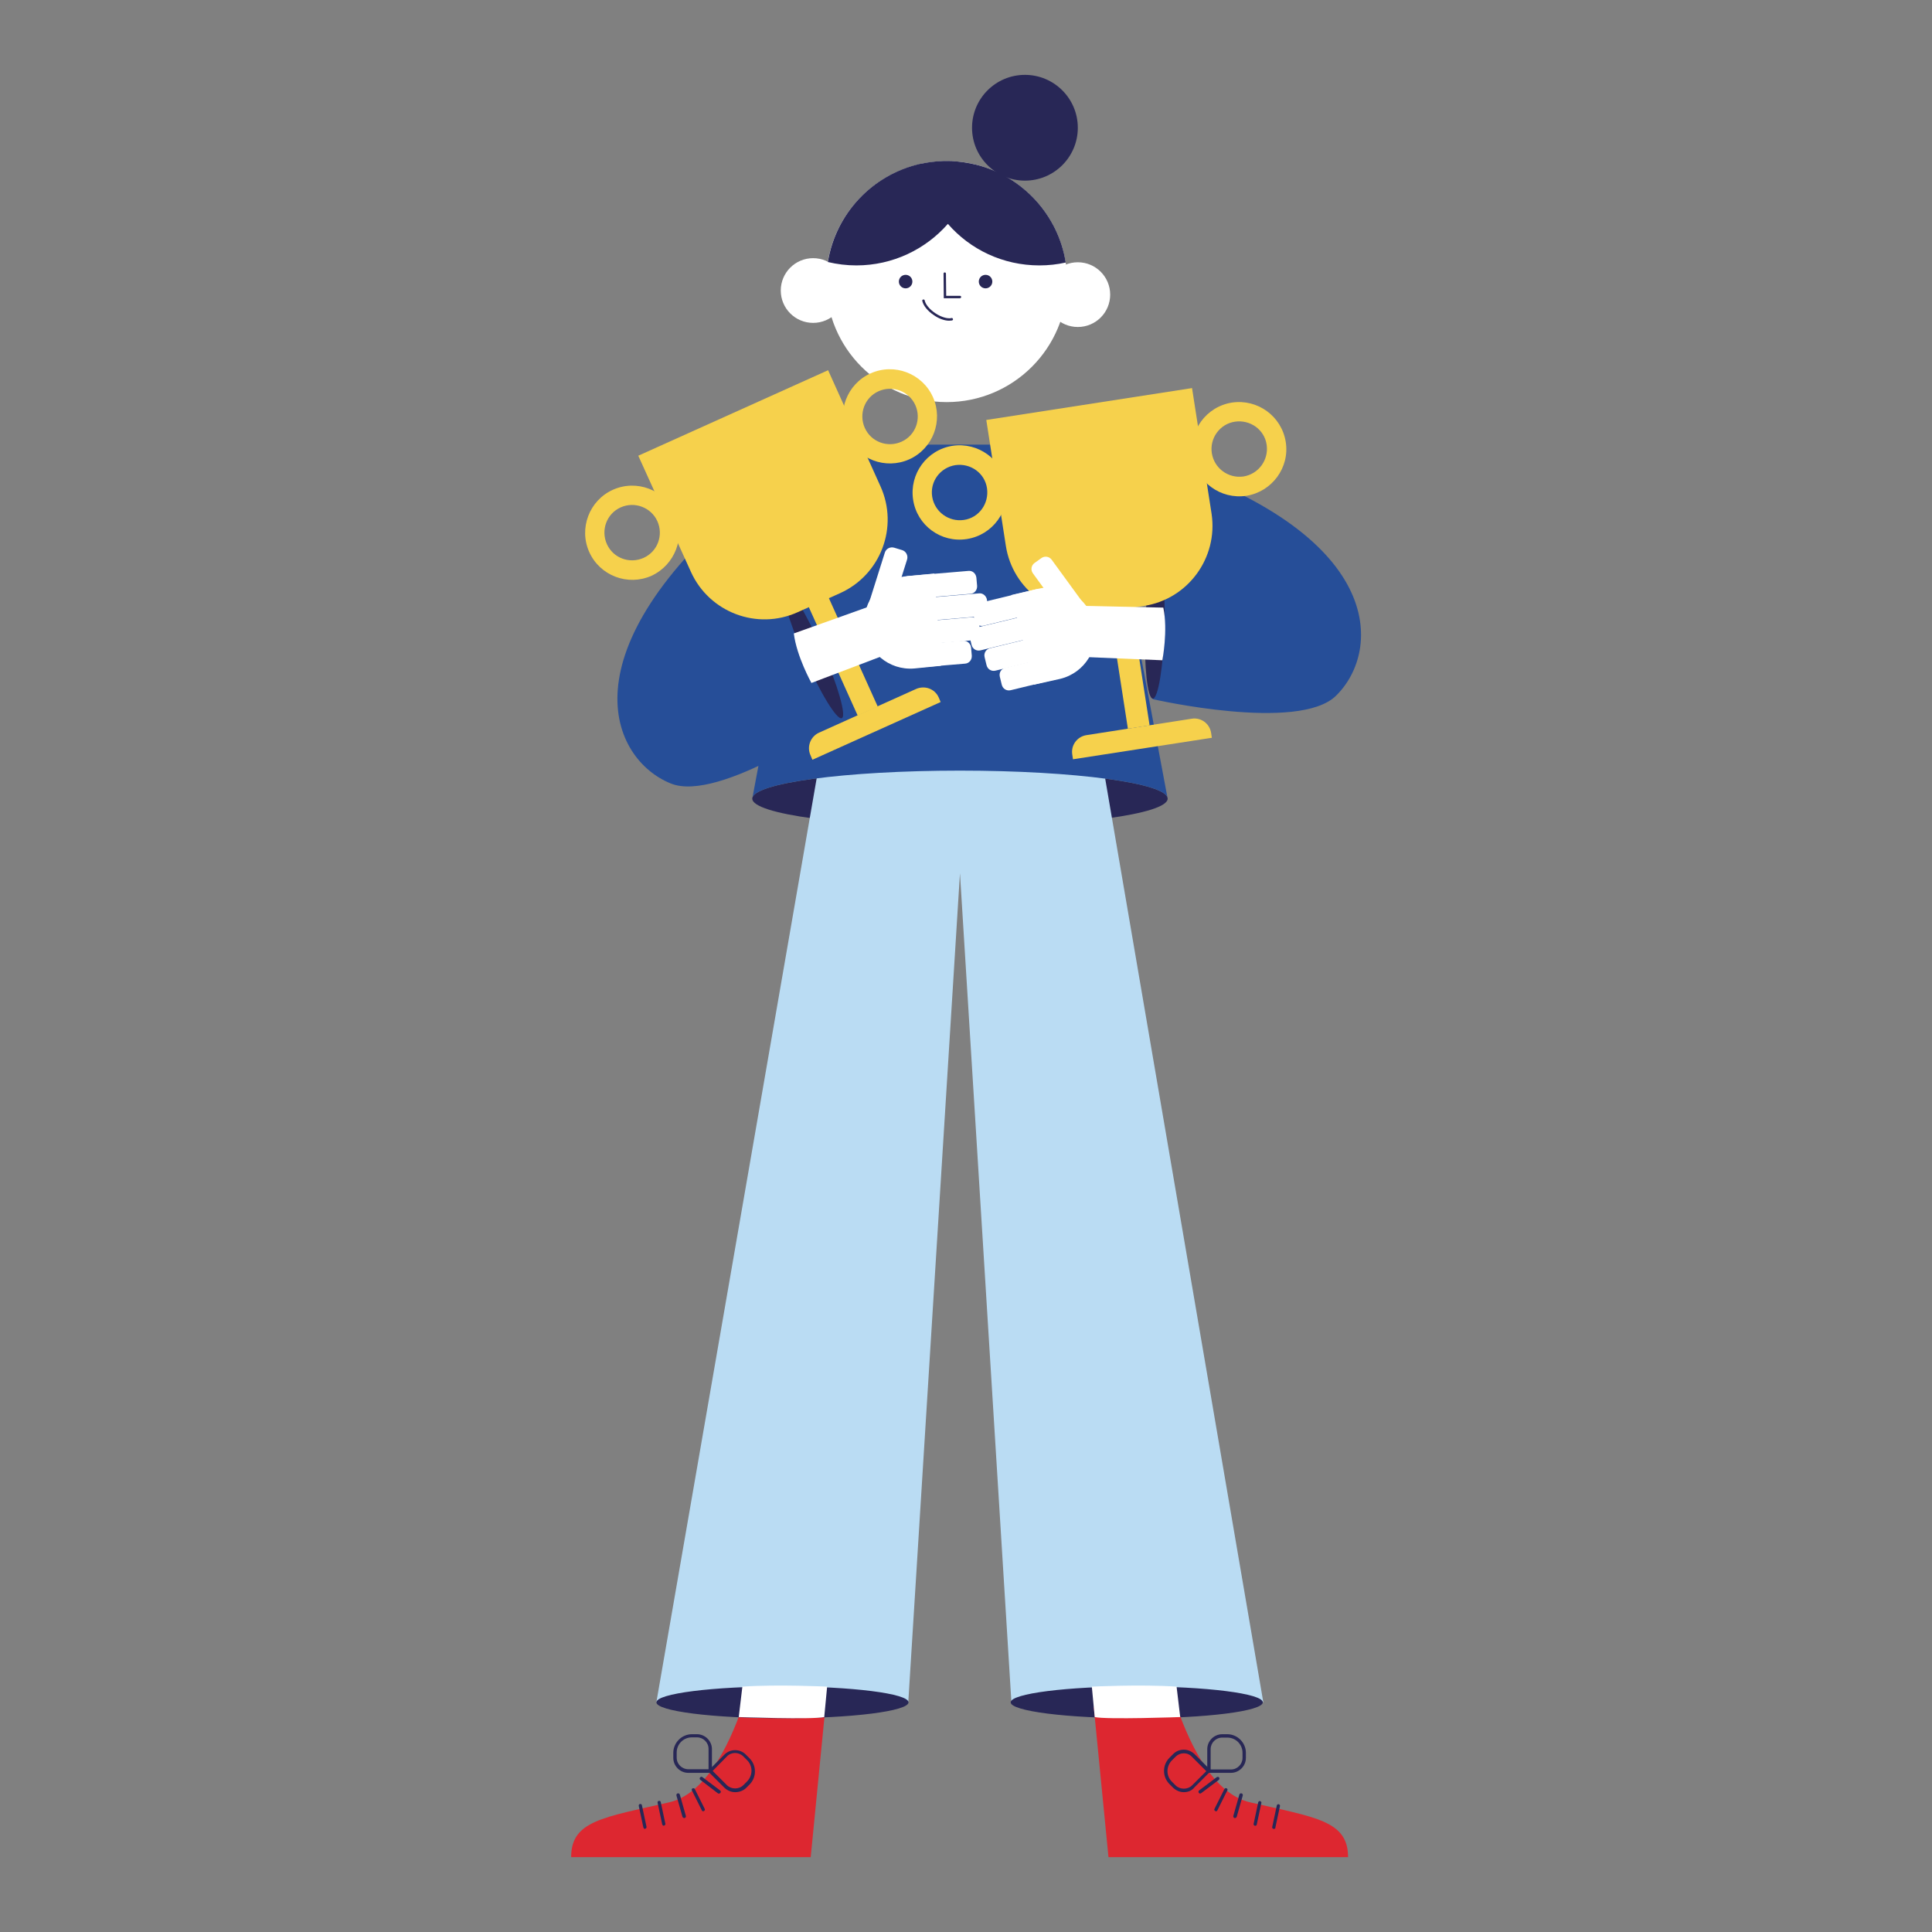<?xml version="1.0" encoding="UTF-8"?>
<svg xmlns="http://www.w3.org/2000/svg" xmlns:xlink="http://www.w3.org/1999/xlink" version="1.1" id="Layer_1" x="0px" y="0px" viewBox="0 0 800 800" style="enable-background:new 0 0 800 800;" xml:space="preserve">
<rect x="0" y="0" width="800" height="800" fill="#808080" stroke="none"/>
<style type="text/css">
	.st0{fill:#FFFFFF;}
	.st1{fill:#282756;}
	.st2{fill:#BADCF3;}
	.st3{fill:#264E98;}
	.st4{fill:#DD2730;}
	.st5{fill:#F6D14C;}
</style>
<g>
	<circle class="st0" cx="392" cy="116.6" r="49.9"></circle>
</g>
<g>
	<ellipse class="st1" cx="397.5" cy="330.7" rx="86" ry="11.6"></ellipse>
</g>
<g>
	<polygon class="st2" points="523.1,704.8 456.3,314.6 339.1,316.9 271.8,704.8 376.1,704.8 397.5,361.6 418.8,704.8  "></polygon>
</g>
<g>
	<path class="st3" d="M397.5,319.1c47.5,0,86,5.2,86,11.6l-23.1-123.1c-2.1-13.7-11.5-23.5-22.4-23.5h-81   c-10.9,0-20.3,9.9-22.4,23.5l-23.1,123.1C311.5,324.3,350,319.1,397.5,319.1z"></path>
</g>
<g>
	<path class="st4" d="M341.8,706.8l-6.1,62.2h-99.2c0-15.1,13.3-16.4,40.6-22.7c14.7-3.4,24.4-22.5,30.3-39.5"></path>
</g>
<g>
	<path class="st1" d="M267.1,757.3c-0.3,0-0.6-0.2-0.7-0.6l-1.9-8.9c-0.1-0.4,0.2-0.8,0.5-0.8c0.4-0.1,0.8,0.2,0.8,0.5l1.9,8.9   c0.1,0.4-0.2,0.8-0.5,0.8C267.2,757.3,267.2,757.3,267.1,757.3z"></path>
</g>
<g>
	<path class="st1" d="M274.9,756c-0.3,0-0.6-0.2-0.7-0.6l-1.9-8.9c-0.1-0.4,0.2-0.8,0.5-0.8c0.4-0.1,0.8,0.2,0.8,0.5l1.9,8.9   c0.1,0.4-0.2,0.8-0.5,0.8C275,756,274.9,756,274.9,756z"></path>
</g>
<g>
	<path class="st1" d="M283.3,752.8c-0.3,0-0.6-0.2-0.7-0.5l-2.5-8.8c-0.1-0.4,0.1-0.8,0.5-0.9c0.4-0.1,0.8,0.1,0.9,0.5l2.5,8.8   c0.1,0.4-0.1,0.8-0.5,0.9C283.4,752.8,283.3,752.8,283.3,752.8L283.3,752.8z"></path>
</g>
<g>
	<path class="st1" d="M291.2,750c-0.3,0-0.5-0.1-0.6-0.4l-4.1-8.2c-0.2-0.3,0-0.8,0.3-0.9s0.8,0,0.9,0.3l4.1,8.2   c0.2,0.3,0,0.8-0.3,0.9C291.4,750,291.3,750,291.2,750L291.2,750z"></path>
</g>
<g>
	<path class="st1" d="M297.7,742.7c-0.1,0-0.3,0-0.4-0.1L290,737c-0.3-0.2-0.4-0.7-0.1-1c0.2-0.3,0.7-0.4,1-0.1l7.3,5.5   c0.3,0.2,0.4,0.7,0.1,1C298.1,742.6,297.9,742.7,297.7,742.7L297.7,742.7z"></path>
</g>
<g>
	<path class="st1" d="M294.8,734.1H285c-3.4,0-6.2-2.8-6.2-6.2v-2.1c0-4.2,3.5-7.7,7.7-7.7h2.1c3.4,0,6.2,2.8,6.2,6.2V734.1   L294.8,734.1z M286.5,719.4c-3.5,0-6.3,2.8-6.3,6.3v2.1c0,2.7,2.2,4.8,4.8,4.8h8.4v-8.4c0-2.7-2.2-4.8-4.8-4.8H286.5z"></path>
</g>
<g>
	<path class="st1" d="M304.4,742.1c-1.7,0-3.2-0.7-4.4-1.8l-6.9-6.9l6.9-6.9c2.4-2.4,6.4-2.4,8.8,0l1.5,1.5c1.5,1.5,2.3,3.4,2.3,5.5   s-0.8,4-2.3,5.5l-1.5,1.5C307.7,741.5,306.1,742.1,304.4,742.1z M295.1,733.3l5.9,5.9c1.8,1.8,5,1.8,6.8,0l1.5-1.5   c2.5-2.5,2.5-6.5,0-8.9l-1.5-1.5c-1.9-1.9-5-1.9-6.8,0L295.1,733.3L295.1,733.3z"></path>
</g>
<g>
	<ellipse class="st1" cx="324" cy="704.9" rx="52.2" ry="6.6"></ellipse>
</g>
<g>
	<path class="st0" d="M305.9,711c0,0,30.3,1.1,35.4,0l1.2-12.6c0,0-20.4-1-35.1,0L305.9,711L305.9,711z"></path>
</g>
<g>
	<ellipse class="st1" cx="470.7" cy="704.9" rx="52.2" ry="6.6"></ellipse>
</g>
<g>
	<path class="st4" d="M452.9,706.8l6.1,62.2h99.2c0-15.1-13.3-16.4-40.6-22.7c-14.7-3.4-24.4-22.5-30.3-39.5"></path>
</g>
<g>
	<path class="st0" d="M488.7,711c0,0-30.3,1.1-35.4,0l-1.2-12.6c0,0,20.4-1,35.1,0L488.7,711L488.7,711z"></path>
</g>
<g>
	<path class="st1" d="M527.5,757.3c0,0-0.1,0-0.2,0c-0.4-0.1-0.6-0.5-0.5-0.8l1.9-8.9c0.1-0.4,0.5-0.6,0.8-0.5   c0.4,0.1,0.6,0.5,0.5,0.8l-1.9,8.9C528.2,757.1,527.9,757.3,527.5,757.3z"></path>
</g>
<g>
	<path class="st1" d="M519.8,756c0,0-0.1,0-0.2,0c-0.4-0.1-0.6-0.5-0.5-0.8l1.9-8.9c0.1-0.4,0.5-0.6,0.8-0.5   c0.4,0.1,0.6,0.5,0.5,0.8l-1.9,8.9C520.4,755.8,520.1,756,519.8,756z"></path>
</g>
<g>
	<path class="st1" d="M511.4,752.8c-0.1,0-0.1,0-0.2,0c-0.4-0.1-0.6-0.5-0.5-0.9l2.5-8.8c0.1-0.4,0.5-0.6,0.9-0.5   c0.4,0.1,0.6,0.5,0.5,0.9l-2.5,8.8C512,752.6,511.7,752.8,511.4,752.8L511.4,752.8z"></path>
</g>
<g>
	<path class="st1" d="M503.5,750c-0.1,0-0.2,0-0.3-0.1c-0.4-0.2-0.5-0.6-0.3-0.9l4.1-8.2c0.2-0.3,0.6-0.5,0.9-0.3   c0.4,0.2,0.5,0.6,0.3,0.9l-4.1,8.2C504,749.9,503.8,750,503.5,750L503.5,750z"></path>
</g>
<g>
	<path class="st1" d="M497,742.7c-0.2,0-0.4-0.1-0.6-0.3c-0.2-0.3-0.2-0.8,0.1-1l7.3-5.5c0.3-0.2,0.8-0.2,1,0.1   c0.2,0.3,0.2,0.8-0.1,1l-7.3,5.5C497.2,742.6,497.1,742.6,497,742.7L497,742.7z"></path>
</g>
<g>
	<path class="st1" d="M509.7,734.1h-9.8v-9.8c0-3.4,2.8-6.2,6.2-6.2h2.1c4.2,0,7.7,3.5,7.7,7.7v2.1   C515.9,731.3,513.1,734.1,509.7,734.1L509.7,734.1z M501.3,732.7h8.4c2.7,0,4.8-2.2,4.8-4.8v-2.1c0-3.5-2.8-6.3-6.3-6.3h-2.1   c-2.7,0-4.8,2.2-4.8,4.8L501.3,732.7L501.3,732.7z"></path>
</g>
<g>
	<path class="st1" d="M490.2,742.1c-1.7,0-3.2-0.7-4.4-1.8l-1.5-1.5c-1.5-1.5-2.3-3.4-2.3-5.5s0.8-4,2.3-5.5l1.5-1.5   c1.2-1.2,2.7-1.8,4.4-1.8s3.2,0.7,4.4,1.8l6.9,6.9l-6.9,6.9C493.5,741.5,491.9,742.1,490.2,742.1z M490.2,726   c-1.3,0-2.5,0.5-3.4,1.4l-1.5,1.5c-2.5,2.5-2.5,6.5,0,8.9l1.5,1.5c1.8,1.8,5,1.8,6.8,0l5.9-5.9l-5.9-5.9   C492.7,726.5,491.5,726,490.2,726L490.2,726z"></path>
</g>
<g>
	<path class="st3" d="M348.5,297.2c0,0-50.7,35.5-70.8,27.2C253,314.4,232.9,270,311.2,205c31.8-26.3,54.4-20.4,54.4-20.4l-30,65.7   l-11-7.1l0,0L348.5,297.2L348.5,297.2z"></path>
</g>
<g>
	<ellipse transform="matrix(0.916 -0.402 0.402 0.916 -80.234 158.17)" class="st1" cx="336.6" cy="270.2" rx="4" ry="29.5"></ellipse>
</g>
<g>
	<circle class="st1" cx="424.4" cy="52.9" r="21.9"></circle>
</g>
<g>
	<circle class="st0" cx="336.7" cy="120.3" r="13.4"></circle>
</g>
<g>
	<circle class="st0" cx="446.3" cy="122" r="13.4"></circle>
</g>
<g>
	<circle class="st1" cx="375" cy="116.6" r="2.8"></circle>
</g>
<g>
	<circle class="st1" cx="408.1" cy="116.6" r="2.8"></circle>
</g>
<g>
	<path class="st1" d="M397.4,123.5h-6.6l-0.1-10.2c0-0.3,0.2-0.5,0.5-0.5c0,0,0,0,0,0c0.3,0,0.5,0.2,0.5,0.5l0.1,9.2h5.7   c0.3,0,0.5,0.2,0.5,0.5S397.7,123.5,397.4,123.5z"></path>
</g>
<g>
	<path class="st1" d="M393,132.8c-1.8,0-4.2-0.8-6.3-2.3c-2.6-1.7-4.4-4-4.8-5.9c-0.1-0.3,0.1-0.5,0.4-0.6c0.3,0,0.5,0.1,0.6,0.4   c0.3,1.6,2,3.7,4.4,5.3c2.4,1.6,5.1,2.4,6.7,2c0.3-0.1,0.5,0.1,0.6,0.4c0.1,0.3-0.1,0.5-0.4,0.6C393.8,132.7,393.5,132.8,393,132.8   z"></path>
</g>
<g>
	<path class="st1" d="M404.2,68.2c-3.3-0.8-6.6-1.3-10.1-1.5c-4.6-0.2-9.1,0.3-13.3,1.2c-19.5,4.5-34.7,20.4-38,40.6   c3.8,0.9,7.7,1.4,11.8,1.4c15.1,0,28.7-6.7,37.9-17.2c9.2,10.6,22.8,17.2,37.9,17.2c3.7,0,7.4-0.4,10.9-1.2   C438.2,89.1,423.5,73,404.2,68.2L404.2,68.2z"></path>
</g>
<g>
	<path class="st5" d="M264.3,188.7l78.6-35.4l21.7,48.1c7.6,16.8,0.1,36.6-16.7,44.2l-17.6,7.9c-16.8,7.6-36.6,0.1-44.2-16.7   L264.3,188.7L264.3,188.7z"></path>
</g>
<g>
	
		<rect x="342.7" y="238.7" transform="matrix(0.912 -0.411 0.411 0.912 -79.4 166.417)" class="st5" width="9.1" height="58.2"></rect>
</g>
<g>
	<path class="st5" d="M388.7,288.8l0.8,1.9l-53.1,23.9l-0.8-1.9c-1.6-3.5,0-7.7,3.5-9.3l40.2-18.1   C382.9,283.7,387.1,285.2,388.7,288.8L388.7,288.8z"></path>
</g>
<g>
	<path class="st5" d="M376.5,190.2c-9.8,4.4-21.4,0-25.8-9.8c-4.4-9.8,0-21.4,9.8-25.8s21.4,0,25.8,9.8   C390.7,174.2,386.3,185.8,376.5,190.2z M363.8,162c-5.8,2.6-8.3,9.4-5.7,15.2c2.6,5.8,9.4,8.3,15.2,5.7c5.8-2.6,8.3-9.4,5.7-15.2   C376.4,162,369.6,159.4,363.8,162z"></path>
</g>
<g>
	<path class="st5" d="M269.8,238.4c-9.8,4.4-21.4,0-25.8-9.8c-4.4-9.8,0-21.4,9.8-25.8c9.8-4.4,21.4,0,25.8,9.8   C283.9,222.4,279.5,233.9,269.8,238.4L269.8,238.4z M257,210.1c-5.8,2.6-8.3,9.4-5.7,15.2c2.6,5.8,9.4,8.3,15.2,5.7   c5.8-2.6,8.3-9.4,5.7-15.2C269.6,210.1,262.8,207.5,257,210.1L257,210.1z"></path>
</g>
<g>
	<path class="st0" d="M363.4,249.9l3.9,21L336,282.8c0,0-6.1-10.9-7.3-20.5L363.4,249.9L363.4,249.9z"></path>
</g>
<g>
	<path class="st0" d="M370.3,226.8l3.3,1c1.6,0.5,2.5,2.3,2,3.9l-7,22.2c-0.5,1.6-2.3,2.5-3.9,2l-3.3-1c-1.6-0.5-2.5-2.3-2-3.9   l7-22.2C366.9,227.2,368.6,226.3,370.3,226.8z"></path>
</g>
<g>
	<path class="st0" d="M378.6,276.8l11-1.1l-2.7-38.2l-11.5,1.1c-10.5,0.9-18.4,10.1-17.5,20.7S368.1,277.7,378.6,276.8L378.6,276.8z   "></path>
</g>
<g>
	<path class="st0" d="M404.3,239.2l0.3,3.4c0.1,1.7-1.1,3.2-2.8,3.3l-24.9,2.1c-1.7,0.1-3.2-1.1-3.3-2.8l-0.3-3.4   c-0.1-1.7,1.1-3.2,2.8-3.3l24.9-2.1C402.7,236.2,404.1,237.5,404.3,239.2z"></path>
</g>
<g>
	<path class="st0" d="M408.7,248.5l0.3,3.4c0.1,1.7-1.1,3.2-2.8,3.3l-28.5,2.4c-1.7,0.1-3.2-1.1-3.3-2.8l-0.3-3.4   c-0.1-1.7,1.1-3.2,2.8-3.3l28.5-2.4C407,245.5,408.5,246.8,408.7,248.5z"></path>
</g>
<g>
	<path class="st0" d="M405.5,258.4l0.3,3.4c0.1,1.7-1.1,3.2-2.8,3.3l-24.5,2.1c-1.7,0.1-3.2-1.1-3.3-2.8l-0.3-3.4   c-0.1-1.7,1.1-3.2,2.8-3.3l24.5-2.1C403.9,255.5,405.4,256.7,405.5,258.4z"></path>
</g>
<g>
	<path class="st0" d="M402.1,268.1l0.3,3.4c0.1,1.7-1.1,3.2-2.8,3.3l-20.2,1.7c-1.7,0.1-3.2-1.1-3.3-2.8l-0.3-3.4   c-0.1-1.7,1.1-3.2,2.8-3.3l20.2-1.7C400.4,265.2,401.9,266.4,402.1,268.1z"></path>
</g>
<g>
	<path class="st3" d="M477.3,289.5c0,0,60.4,13.8,75.9-1.4c19.1-18.7,21-67.3-76-98c-39.3-12.4-58.1,1.6-58.1,1.6l52.5,49.6   l7.5-10.7l0,0L477.3,289.5L477.3,289.5z"></path>
</g>
<g>
	
		<ellipse transform="matrix(2.827062e-02 -1 1 2.827062e-02 204.659 730.533)" class="st1" cx="478.1" cy="260" rx="29.5" ry="4"></ellipse>
</g>
<g>
	<path class="st5" d="M473.7,250.9l-19.1,3c-18.2,2.8-35.3-9.7-38.1-27.9l-8.1-52.1l85.2-13.2l8.1,52.1   C504.4,231,491.9,248.1,473.7,250.9L473.7,250.9z"></path>
</g>
<g>
	
		<rect x="462.7" y="243.1" transform="matrix(0.988 -0.153 0.153 0.988 -36.213 74.858)" class="st5" width="9.1" height="58.2"></rect>
</g>
<g>
	<path class="st5" d="M501.5,303.5l0.3,2l-57.5,8.9l-0.3-2c-0.6-3.8,2-7.4,5.9-8l43.6-6.8C497.3,297,500.9,299.6,501.5,303.5   L501.5,303.5z"></path>
</g>
<g>
	<path class="st5" d="M378.1,206.9c-1.6-10.6,5.6-20.6,16.3-22.3c10.6-1.6,20.6,5.6,22.3,16.3c1.6,10.6-5.6,20.6-16.3,22.3   C389.7,224.9,379.7,217.6,378.1,206.9z M386,205.7c1,6.2,6.8,10.5,13.1,9.6s10.5-6.8,9.6-13.1s-6.8-10.5-13.1-9.6   C389.3,193.6,385,199.4,386,205.7L386,205.7z"></path>
</g>
<g>
	<path class="st5" d="M493.8,189c-1.6-10.6,5.6-20.6,16.3-22.3c10.6-1.6,20.6,5.6,22.3,16.3c1.7,10.6-5.7,20.6-16.3,22.3   C505.4,206.9,495.5,199.6,493.8,189L493.8,189z M501.8,187.7c1,6.2,6.8,10.5,13.1,9.6c6.2-1,10.5-6.8,9.6-13.1s-6.8-10.5-13.1-9.6   S500.8,181.5,501.8,187.7L501.8,187.7z"></path>
</g>
<g>
	<path class="st0" d="M444.9,250.8l2.9,21.2l33.5,1.4c0,0,2.4-12.3,0.4-21.8L444.9,250.8L444.9,250.8z"></path>
</g>
<g>
	<path class="st0" d="M448.5,254.9l-2.8,2c-1.4,1-3.3,0.7-4.3-0.7l-13.7-18.8c-1-1.4-0.7-3.3,0.7-4.3l2.8-2c1.4-1,3.3-0.7,4.3,0.7   l13.7,18.8C450.2,252,449.9,253.9,448.5,254.9z"></path>
</g>
<g>
	<path class="st0" d="M439,281.1l-10.8,2.4l-9.5-37.1l11.3-2.6c10.3-2.5,20.6,3.8,23.1,14.1C455.6,268.3,449.3,278.6,439,281.1   L439,281.1z"></path>
</g>
<g>
	<path class="st0" d="M433.1,246.2l0.8,3.3c0.4,1.7-0.6,3.3-2.3,3.7l-24.3,5.9c-1.7,0.4-3.3-0.6-3.7-2.3l-0.8-3.3   c-0.4-1.7,0.6-3.3,2.3-3.7l24.3-5.9C431,243.5,432.7,244.5,433.1,246.2z"></path>
</g>
<g>
	<path class="st0" d="M435.3,255.6l0.8,3.3c0.4,1.7-0.6,3.3-2.3,3.7l-27.8,6.7c-1.7,0.4-3.3-0.6-3.7-2.3l-0.8-3.3   c-0.4-1.7,0.6-3.3,2.3-3.7l27.8-6.7C433.3,252.9,434.9,253.9,435.3,255.6z"></path>
</g>
<g>
	<path class="st0" d="M437.6,264.9l0.8,3.3c0.4,1.7-0.6,3.3-2.3,3.7l-23.9,5.8c-1.7,0.4-3.3-0.6-3.7-2.3l-0.8-3.3   c-0.4-1.7,0.6-3.3,2.3-3.7l23.9-5.8C435.5,262.3,437.2,263.3,437.6,264.9z"></path>
</g>
<g>
	<path class="st0" d="M439.8,274l0.8,3.3c0.4,1.7-0.6,3.3-2.3,3.7l-19.8,4.8c-1.7,0.4-3.3-0.6-3.7-2.3l-0.8-3.3   c-0.4-1.7,0.6-3.3,2.3-3.7l19.8-4.8C437.7,271.4,439.4,272.4,439.8,274z"></path>
</g>
</svg>
